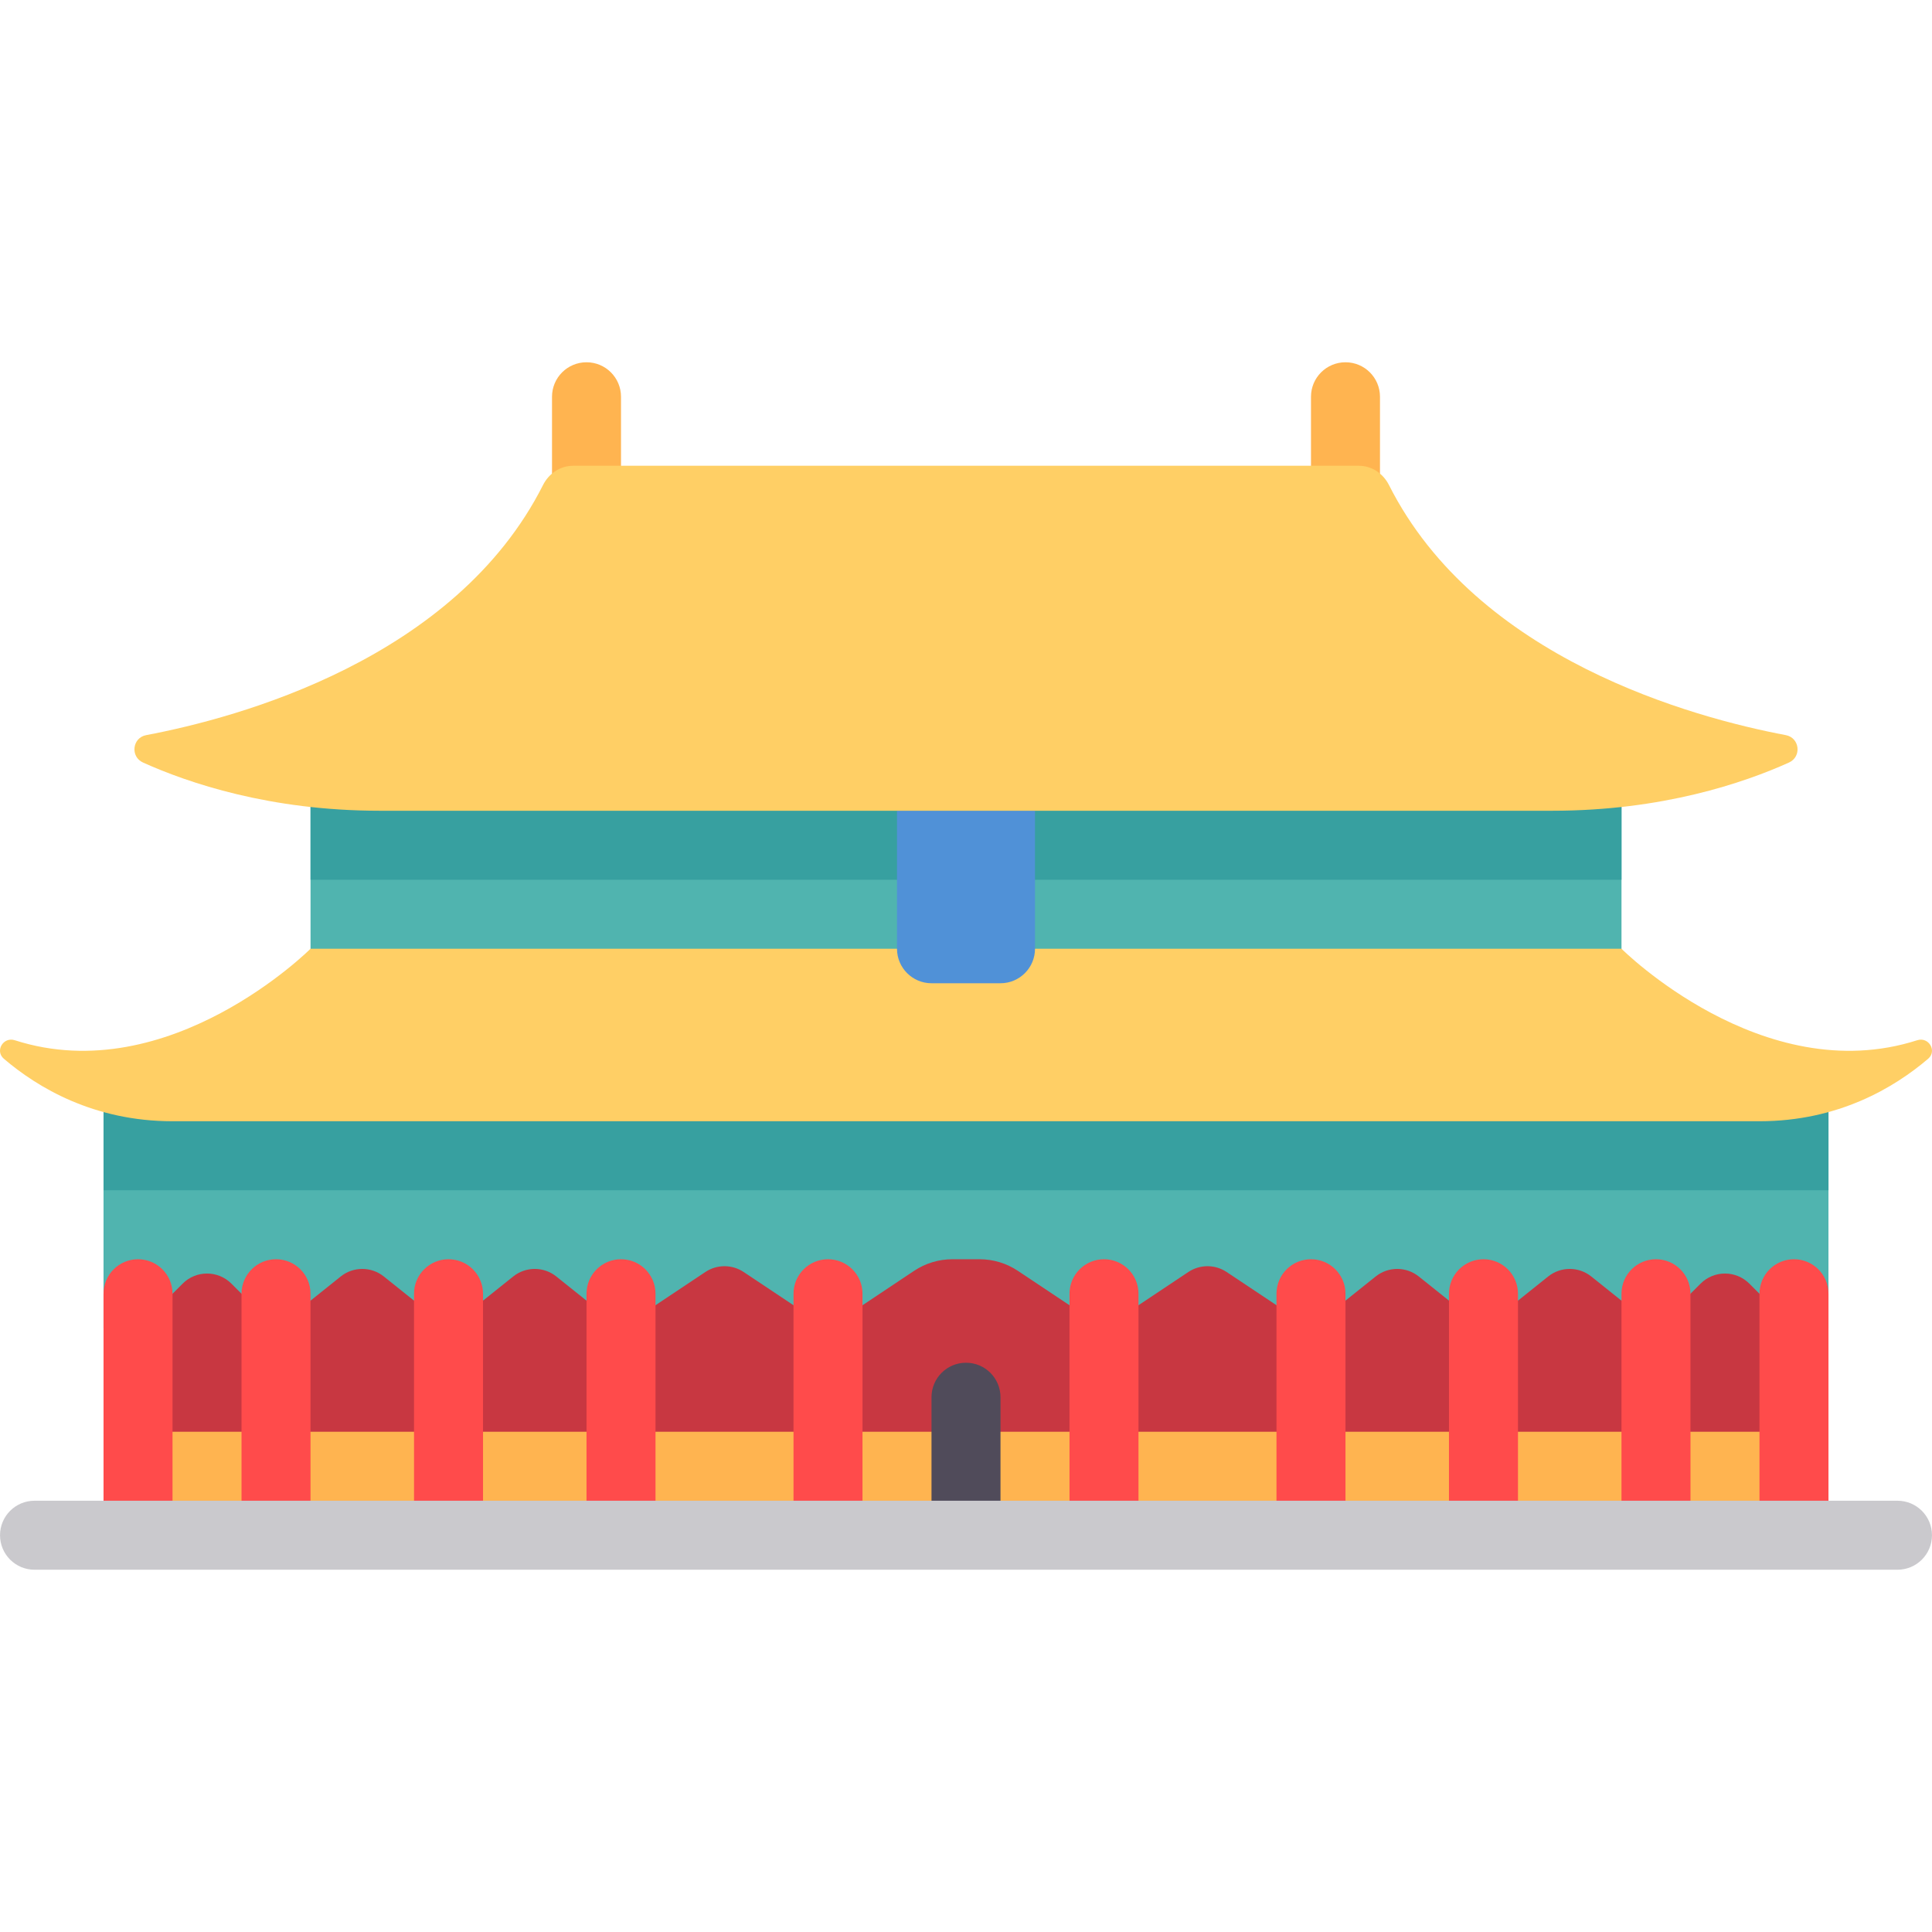 <?xml version="1.0" encoding="iso-8859-1"?>
<!-- Generator: Adobe Illustrator 19.0.0, SVG Export Plug-In . SVG Version: 6.00 Build 0)  -->
<svg version="1.1" id="Layer_1" xmlns="http://www.w3.org/2000/svg" xmlns:xlink="http://www.w3.org/1999/xlink" x="0px" y="0px"
	 viewBox="0 0 512 512" style="enable-background:new 0 0 512 512;" xml:space="preserve">
<rect x="36.582" y="324.573" style="fill:#C83741;" width="438.843" height="82.283"/>
<rect x="36.582" y="379.428" style="fill:#FFB450;" width="438.843" height="27.428"/>
<g>
	<path style="fill:#50B4AF;" d="M27.436,287.999v63.998h9.143l11.82-11.82c3.57-3.57,9.36-3.57,12.93,0l11.82,11.82l17.145-13.716
		c3.339-2.671,8.083-2.671,11.423,0l17.145,13.716l17.145-13.716c3.339-2.671,8.083-2.671,11.423,0l17.145,13.716l22.356-14.905
		c3.071-2.047,7.072-2.047,10.143,0l22.356,14.905l22.821-15.214c3.003-2.002,6.532-3.071,10.143-3.071h7.212
		c3.61,0,7.139,1.069,10.143,3.071l22.821,15.214l22.356-14.905c3.071-2.047,7.072-2.047,10.143,0l22.356,14.905l17.145-13.716
		c3.339-2.671,8.083-2.671,11.422,0l17.145,13.716l17.145-13.716c3.339-2.671,8.083-2.671,11.422,0l17.145,13.716l11.82-11.82
		c3.57-3.57,9.36-3.57,12.93,0l11.82,11.82h9.143v-63.998H27.436L27.436,287.999z"/>
	<rect x="82.295" y="205.719" style="fill:#50B4AF;" width="347.418" height="54.855"/>
</g>
<g>
	<rect x="82.295" y="205.719" style="fill:#37A0A0;" width="347.418" height="27.428"/>
	<rect x="27.44" y="288.002" style="fill:#37A0A0;" width="457.129" height="27.428"/>
</g>
<g>
	<path style="fill:#FFB450;" d="M155.432,96.005c-5.054,0-9.143,4.089-9.143,9.143v27.428h18.285v-27.428
		C164.575,100.094,160.486,96.005,155.432,96.005z"/>
	<path style="fill:#FFB450;" d="M356.569,96.005c-5.054,0-9.143,4.089-9.143,9.143v27.428h18.285v-27.428
		C365.711,100.094,361.622,96.005,356.569,96.005z"/>
</g>
<g>
	<path style="fill:#FF4B4B;" d="M475.422,333.712c-5.054,0-9.143,4.089-9.143,9.143v63.998h18.285v-63.998
		C484.565,337.801,480.476,333.712,475.422,333.712z"/>
	<path style="fill:#FF4B4B;" d="M36.579,333.712c-5.054,0-9.143,4.089-9.143,9.143v63.998h18.285v-63.998
		C45.721,337.801,41.632,333.712,36.579,333.712z"/>
</g>
<path style="fill:#FFCF65;" d="M429.709,251.429H82.292c0,0-37.402,37.402-78.376,24.244c-3.04-0.976-5.323,2.831-2.896,4.905
	c8.961,7.658,23.852,16.557,44.674,16.565c115.692,0,304.92,0,420.612,0c20.822-0.008,35.713-8.907,44.674-16.565
	c2.427-2.074,0.145-5.881-2.896-4.905C467.113,288.832,429.709,251.429,429.709,251.429z"/>
<path style="fill:#5091D7;" d="M237.715,214.858v36.57c0,5.049,4.094,9.143,9.143,9.143h18.285c5.049,0,9.143-4.094,9.143-9.143
	v-36.57H237.715z"/>
<path style="fill:#FFCF65;" d="M368.088,128.534c23.283,46.156,80.735,61.665,105.176,66.285c3.687,0.697,4.254,5.716,0.833,7.26
	c-11.926,5.383-33.592,12.774-62.648,12.778c-85.489,0-225.409,0-310.899,0c-29.056-0.005-50.722-7.395-62.648-12.778
	c-3.42-1.544-2.854-6.563,0.833-7.26c24.442-4.619,81.893-20.129,105.176-66.285c1.545-3.062,4.561-5.102,7.991-5.102h208.196
	C363.529,123.433,366.544,125.473,368.088,128.534z"/>
<g>
	<path style="fill:#FF4B4B;" d="M219.43,333.712c-5.054,0-9.143,4.089-9.143,9.143v63.998h18.285v-63.998
		C228.573,337.801,224.484,333.712,219.43,333.712z"/>
	<path style="fill:#FF4B4B;" d="M164.575,333.712c-5.054,0-9.143,4.089-9.143,9.143v63.998h18.285v-63.998
		C173.717,337.801,169.628,333.712,164.575,333.712z"/>
	<path style="fill:#FF4B4B;" d="M118.862,333.712c-5.054,0-9.143,4.089-9.143,9.143v63.998h18.285v-63.998
		C128.005,337.801,123.915,333.712,118.862,333.712z"/>
	<path style="fill:#FF4B4B;" d="M73.149,333.712c-5.054,0-9.143,4.089-9.143,9.143v63.998h18.285v-63.998
		C82.292,337.801,78.203,333.712,73.149,333.712z"/>
	<path style="fill:#FF4B4B;" d="M347.426,333.712c-5.054,0-9.143,4.089-9.143,9.143v63.998h18.285v-63.998
		C356.569,337.801,352.48,333.712,347.426,333.712z"/>
	<path style="fill:#FF4B4B;" d="M393.139,333.712c-5.054,0-9.143,4.089-9.143,9.143v63.998h18.285v-63.998
		C402.282,337.801,398.193,333.712,393.139,333.712z"/>
	<path style="fill:#FF4B4B;" d="M438.852,333.712c-5.054,0-9.143,4.089-9.143,9.143v63.998h18.285v-63.998
		C447.994,337.801,443.905,333.712,438.852,333.712z"/>
	<path style="fill:#FF4B4B;" d="M292.571,333.712c-5.054,0-9.143,4.089-9.143,9.143v63.998h18.285v-63.998
		C301.713,337.801,297.624,333.712,292.571,333.712z"/>
</g>
<path style="fill:#504B5A;" d="M256.001,361.14c-5.054,0-9.143,4.089-9.143,9.143v36.57h18.285v-36.57
	C265.143,365.229,261.054,361.14,256.001,361.14z"/>
<path style="fill:#CAC9CD;" d="M502.85,415.995H9.151c-5.054,0-9.143-4.089-9.143-9.143c0-5.054,4.089-9.143,9.143-9.143H502.85
	c5.054,0,9.143,4.089,9.143,9.143C511.992,411.906,507.903,415.995,502.85,415.995z"/>
<g>
</g>
<g>
</g>
<g>
</g>
<g>
</g>
<g>
</g>
<g>
</g>
<g>
</g>
<g>
</g>
<g>
</g>
<g>
</g>
<g>
</g>
<g>
</g>
<g>
</g>
<g>
</g>
<g>
</g>
</svg>
